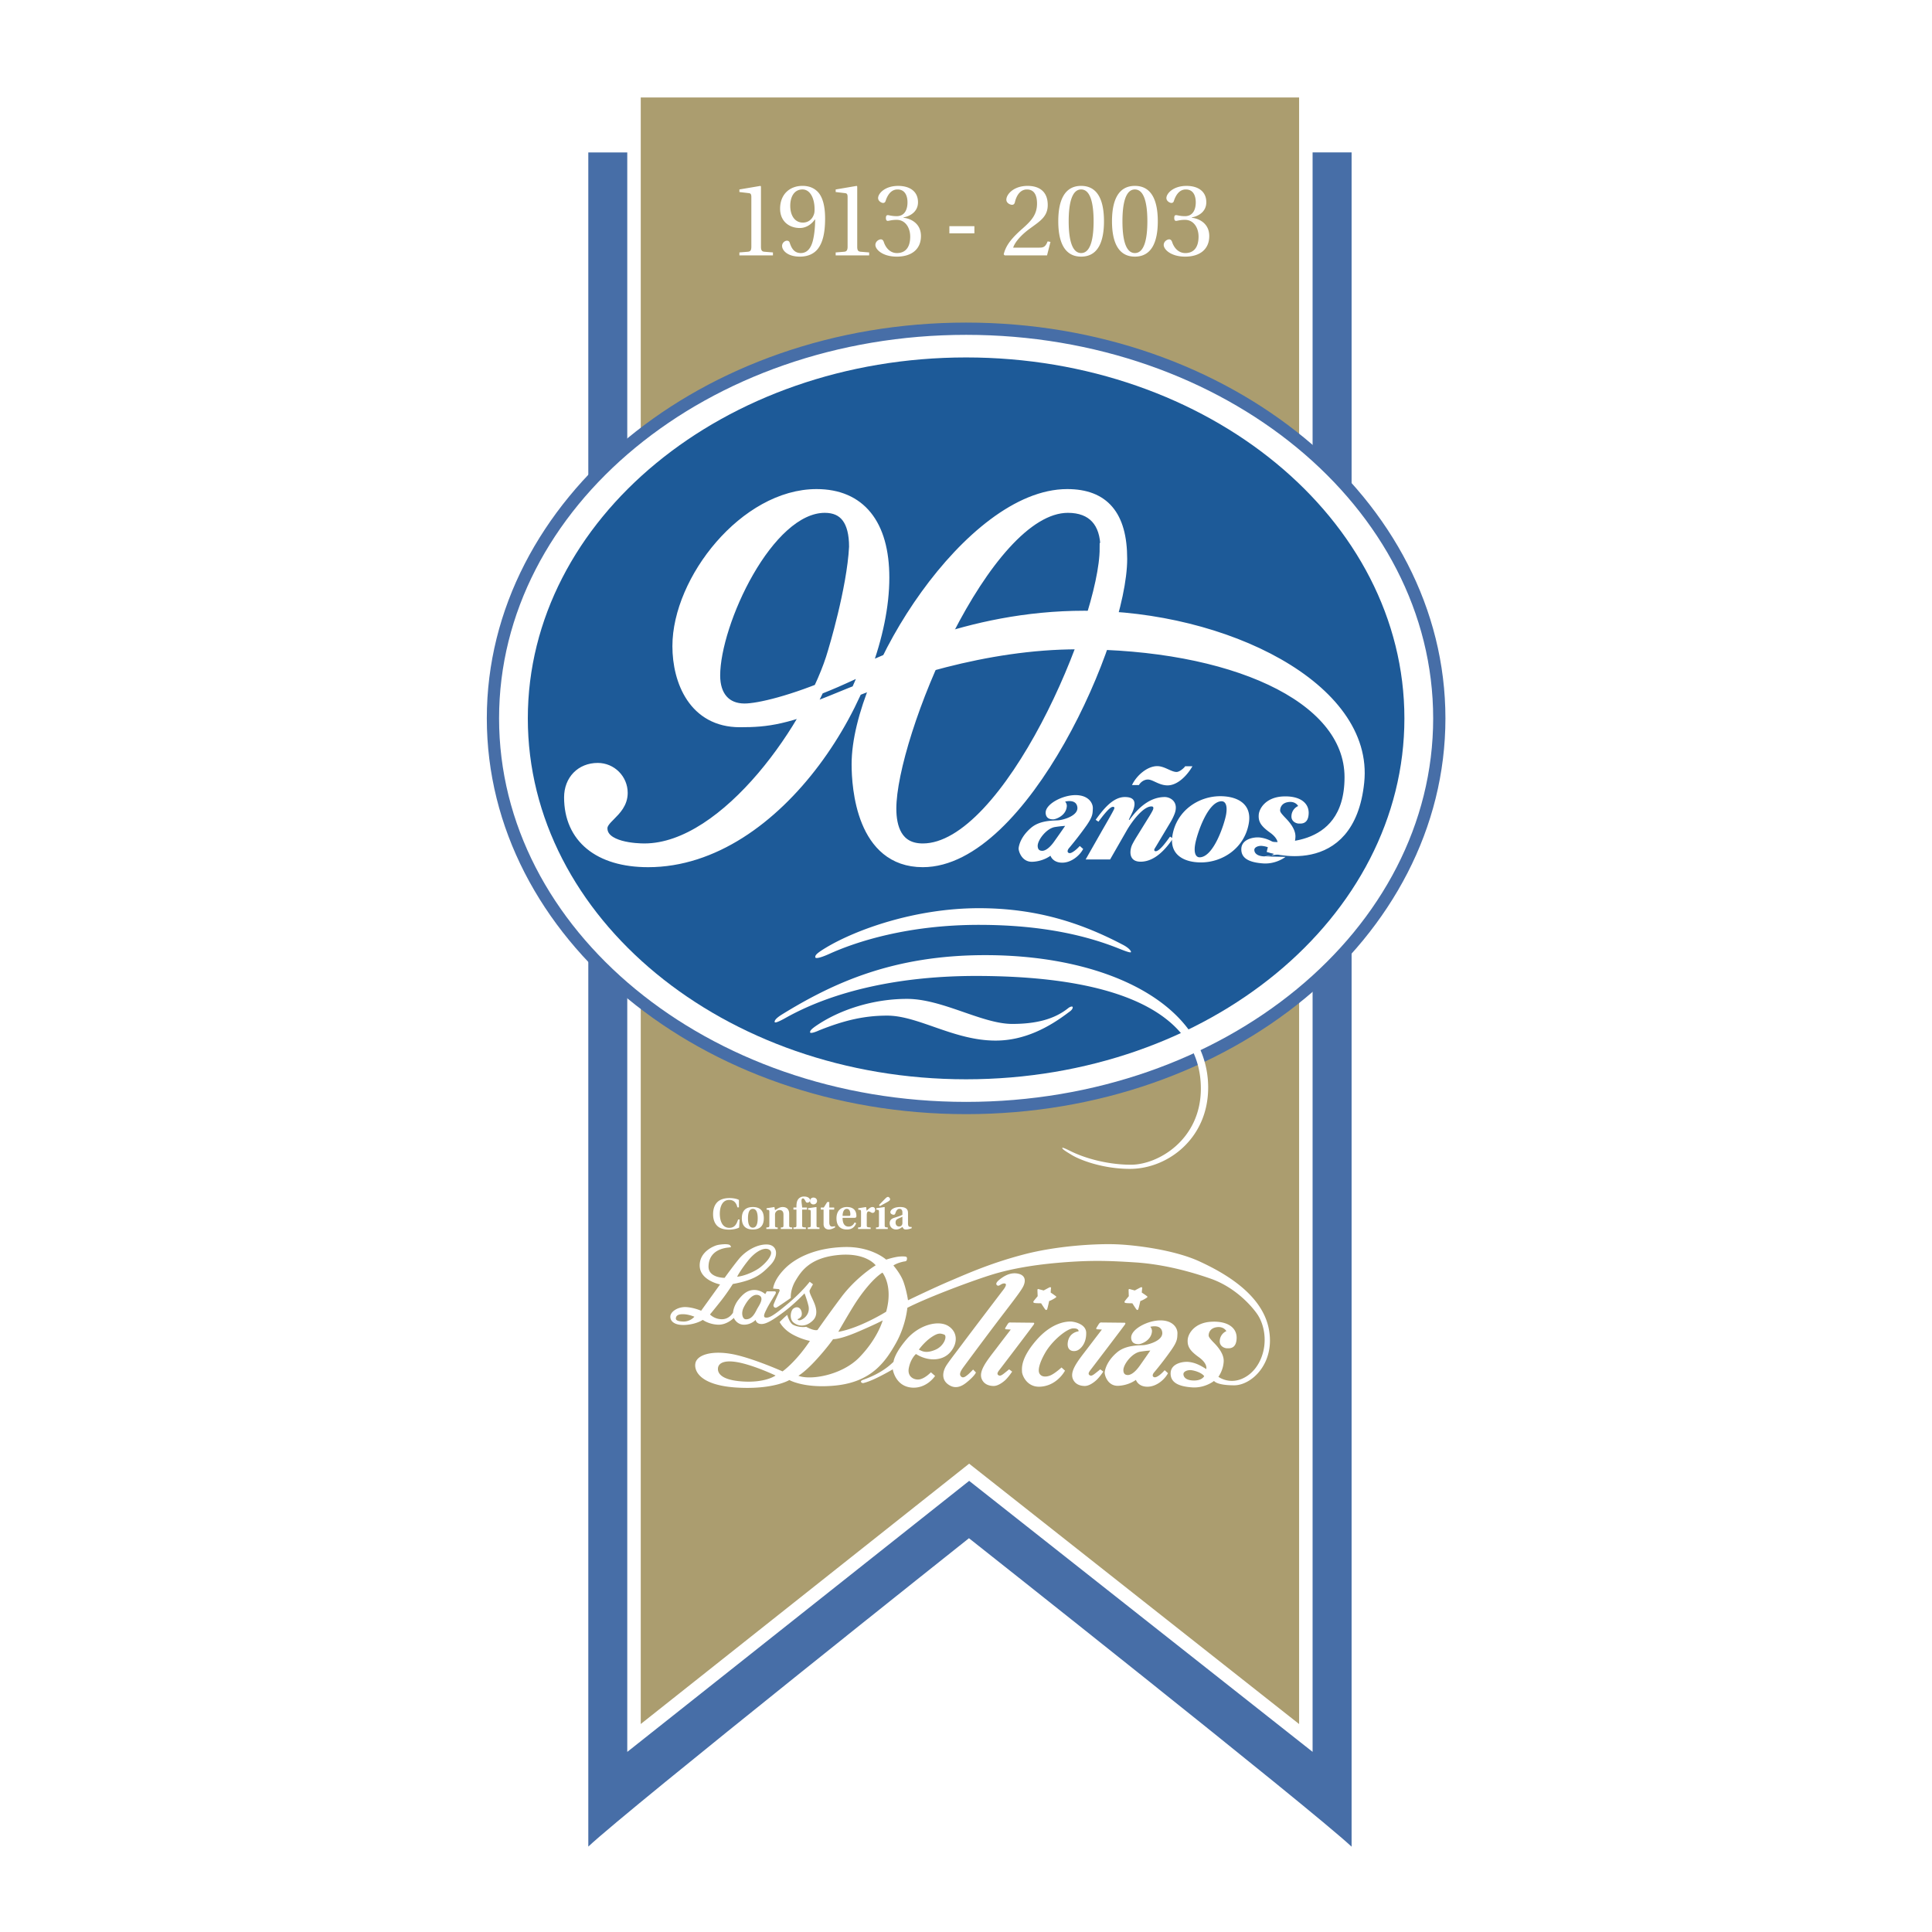 <svg xmlns="http://www.w3.org/2000/svg" width="2500" height="2500" viewBox="0 0 192.756 192.756"><g fill-rule="evenodd" clip-rule="evenodd"><path fill="#fff" d="M0 0h192.756v192.756H0V0z"/><path d="M58.674 47.583C52.409 54.247 48.67 62.61 48.67 71.681c0 9.067 3.739 17.428 10.004 24.089l.005 88.471c4.202-3.934 37.985-30.767 37.985-30.767s33.976 26.861 38.171 30.777l-.004-89.303c5.812-6.525 9.254-14.566 9.254-23.269 0-8.694-3.449-16.767-9.254-23.287l.004-33.224h-3.963V8.502H62.664v6.665h-3.986c.002.757-.004 32.416-.004 32.416z" fill="#fff"/><path d="M58.695 15.208v169.026c4.2-3.934 37.979-30.766 37.979-30.766s33.98 26.86 38.175 30.776V15.207l-76.154.001z" fill="#476ea7"/><path fill="#ab9d6f" stroke="#fff" stroke-width="1.345" stroke-miterlimit="2.613" d="M63.255 9.054v164.342l33.437-26.508 33.593 26.508V9.054h-67.03z"/><path d="M56.637 71.674c0-18.081 17.799-32.74 39.753-32.74 21.959 0 39.754 14.66 39.754 32.74 0 18.078-17.795 32.732-39.754 32.732-21.953 0-39.753-14.654-39.753-32.732z" fill="#1d5a98"/><path d="M49.181 71.671c0-21.468 21.141-38.875 47.209-38.875 26.071 0 47.209 17.407 47.209 38.875 0 21.472-21.139 38.876-47.209 38.876-26.068 0-47.209-17.404-47.209-38.876z" fill="#fff" stroke="#476ea7" stroke-width="1.223" stroke-miterlimit="2.613"/><path d="M52.661 71.674c0-19.89 19.583-36.012 43.729-36.012 24.151 0 43.727 16.122 43.727 36.012 0 19.883-19.576 36.007-43.727 36.007-24.146.001-43.729-16.123-43.729-36.007z" fill="#1d5a98"/><path d="M108.408 82.35c.625-.906.6-1.162.625-1.696.018-.535-.439-1.326-1.734-1.326-1.301 0-3.025.902-2.973 1.791.033.581.5.628.75.628.254 0 1.289-.355 1.359-1.304.02-.279-.166-.464-.166-.464s1.07-.302 1.213.512c.164.886-1.379 1.303-1.861 1.348-.484.045-1.824-.031-2.74.743-1.092.928-1.232 1.839-1.252 2.051-.025.207.27 1.391 1.381 1.347 1.1-.046 1.797-.605 1.797-.605s.209.695 1.174.695c.959 0 1.799-.789 2.086-1.371l-.336-.296s-.311.345-.584.526c-.271.19-.439.235-.562.143-.129-.095-.062-.302.082-.467a34.705 34.705 0 0 0 1.741-2.255zm-3.23 1.606c-.625.883-1.068.929-1.189.929-.23 0-.449-.083-.459-.482-.012-.579.859-1.746 1.715-1.889.607-.095 1.025-.115 1.025-.115s-.459.672-1.092 1.557zM128.705 85.071s.518-.669.541-1.602c.021-.932-.945-1.796-1.15-2.026-.209-.234-.377-.419-.377-.581 0-.161.061-.723.795-.837.748-.12 1.002.394 1.002.394a1.124 1.124 0 0 0-.666.977c-.045.583.502.77.729.77.23 0 .947.093.988-1.001.039-1.093-.924-1.792-2.598-1.702-1.674.096-2.342 1.19-2.385 1.839-.043.653.186 1.096 1.131 1.769.939.675.752 1.213.752 1.213-.752-.487-1.211-.654-1.758-.725-.545-.07-1.818.12-1.861 1.115-.043 1.003.855 1.375 2.172 1.469 1.32.09 2.24-.653 2.24-.653l-2.115-.047c-.77-.023-1-.371-1-.648 0-.283.439-.445.812-.392.381.04 1.051.25 1.301.598 0 0-.211.472-1.113.442l2.56-.372z" fill="#fff"/><path d="M73.817 72.02c-4.578 0-6.196-4.066-6.196-7.553 0-6.609 6.715-15.136 13.847-15.136 4.339 0 6.725 2.952 6.725 8.304 0 11.195-10.542 28.349-23.526 28.349-4.918 0-7.853-2.403-7.853-6.428 0-1.709 1.162-2.903 2.824-2.903 1.353 0 2.452 1.1 2.452 2.453 0 1.022-.642 1.67-1.209 2.24-.438.437-.813.822-.813 1.284 0 1.957 3.514 2.057 4.223 2.057 8.211 0 16.836-12.603 18.841-19.672 0 0 1.897-6.195 2.115-10.456 0-2.607-.994-3.929-2.954-3.929-5.668 0-10.977 11.528-10.977 16.767 0 2.083 1.1 3.323 2.953 3.328 1.43.004 4.867-.824 9.132-2.674 4.263-1.847 13.007-6.583 24.805-6.583 13.984 0 28.363 7.146 27.367 16.57-.963 9.23-9.021 6.452-9.021 6.452s8.127 1.191 8.127-6.945c0-8.138-11.992-13.298-27.166-13.298-9.232 0-18.229 3.044-23.653 5.296-5.418 2.246-7.257 2.477-10.043 2.477z" fill="#fff" stroke="#fff" stroke-width="1.071" stroke-miterlimit="2.613"/><path d="M106.475 49.331c-9.655 0-20.975 17.796-20.975 26.92 0 2.284.468 9.732 6.57 9.732 9.98 0 19.854-22.223 19.854-30.222 0-4.327-1.781-6.43-5.449-6.43zM92.07 84.687c-2.623 0-3.178-2.178-3.178-4.007 0-7.313 9.381-30.05 17.651-30.05 2.441 0 3.781 1.447 3.781 4.079h-.074c0 7.297-9.66 29.978-18.18 29.978z" fill="#fff" stroke="#fff" stroke-width="1.071" stroke-miterlimit="2.613"/><path d="M112.939 78.326c.445-.949 1.52-1.889 2.52-1.889.729 0 1.391.581 1.922.581.268 0 .619-.281.828-.511a.09.09 0 0 1 .029-.055h.73c-.516.907-1.475 1.905-2.48 1.905-.857 0-1.463-.584-1.963-.584-.34 0-.693.213-.898.553h-.688zm-3.625 3.467c.713-.981 1.693-2.273 2.91-2.273.871 0 1.16.397.842 1.292-.113.328-.307.641-.441.981h.068c.879-1.222 2.045-2.273 3.521-2.273.51 0 1.416.444.986 1.646a5.557 5.557 0 0 1-.432.884l-1.291 2.158c-.158.271-.279.453-.305.514-.041.126.029.207.127.207.424 0 1.168-1.105 1.436-1.459l.297.184c-.809 1.179-1.883 2.317-3.236 2.317-1.064 0-1.139-.864-.898-1.561.053-.143.207-.43.41-.77l1.389-2.244c.191-.315.314-.539.342-.627.059-.17.053-.312-.162-.312-.814 0-1.924 1.464-2.465 2.403l-1.656 2.887h-2.441l1.537-2.701c.223-.398 1.219-2.093 1.316-2.36.049-.146-.018-.187-.143-.187-.359 0-1.209 1.194-1.436 1.481l-.275-.187z" fill="#fff"/><path d="M119.244 84.223c.164-.959 1.238-4.281 2.639-4.281.303 0 .617.291.447 1.311-.172.962-1.244 4.281-2.65 4.281-.295-.001-.612-.292-.436-1.311zm-2.267-.887c-.33 1.934 1.137 2.708 2.846 2.708 2.168 0 4.348-1.441 4.77-3.903.334-1.934-1.137-2.704-2.846-2.704-2.165 0-4.352 1.437-4.77 3.899zM112.01 94.25c.52.262.83.578.83.729 0 .102-.363 0-1.139-.314-2.963-1.192-7.379-2.391-14.033-2.391-7.075 0-12.225 1.665-14.973 2.916-.937.418-1.354.464-1.354.309 0-.158 0-.309 1.04-.935 3.016-1.822 8.942-3.953 15.287-3.953 5.719-.001 10.18 1.454 14.342 3.639zm8.529 14.254c0 5.103-4.059 8.115-7.799 8.115-2.705 0-5.045-.888-5.926-1.457-.518-.312-.832-.519-.832-.625 0-.105.52.161.832.312 1.561.778 3.846 1.356 6.025 1.356 2.713 0 6.971-2.501 6.971-7.596 0-6.659-6.555-11.238-22.459-11.238-7.483 0-14.091 1.458-18.923 4.16-.933.527-1.143.527-1.143.419 0-.107.054-.312.728-.734 5.145-3.171 11.13-5.921 20.278-5.921 12.787 0 22.248 5.307 22.248 13.209zm-19.547-6.347c2.496 0 4.258-.519 5.561-1.556.262-.211.473-.211.473-.113 0 .166-.109.312-.428.527-1.918 1.459-4.359 2.805-7.266 2.805-4.162 0-7.7-2.491-10.817-2.491-2.288 0-4.261.465-6.756 1.456-.677.308-.937.308-.937.202 0-.153.105-.311.728-.726 2.337-1.558 5.615-2.602 8.944-2.602 3.535.001 7.486 2.498 10.498 2.498zM73.742 122.473c-.246.14-.679.208-.998.208-.519 0-.916-.119-1.178-.37-.277-.268-.421-.667-.421-1.167 0-.486.126-.883.386-1.17.263-.281.677-.443 1.258-.443.286 0 .697.051.935.186v.743h-.155c-.088-.385-.3-.743-.816-.743-.8 0-.938.907-.938 1.367 0 .508.136 1.417.954 1.417.525 0 .721-.363.87-.835h.155l-.052.807zM75.113 122.486c-.338 0-.487-.35-.487-.938 0-.591.149-.94.487-.94.334 0 .483.35.483.94 0 .589-.149.938-.483.938zm0 .182c.76 0 1.092-.417 1.092-1.119 0-.705-.332-1.123-1.092-1.123-.763 0-1.1.418-1.1 1.123 0 .702.337 1.119 1.1 1.119zM76.458 122.463c.271-.012.301-.029.301-.226v-1.32c0-.163-.039-.193-.116-.208l-.161-.022v-.139l.78-.122.062.313c.28-.174.488-.313.761-.313.438 0 .653.26.653.681v1.131c0 .196.029.214.301.226v.155H77.9v-.155l.113-.007c.118-.012.154-.039.154-.2v-1.078c0-.305-.138-.451-.387-.451a.448.448 0 0 0-.41.25c-.04.064-.047.149-.047.251v1.028c0 .161.039.188.16.2l.108.007v.155h-1.133v-.156zM79.161 122.618h1.243v-.155c-.345-.012-.373-.025-.373-.226v-1.559h.479v-.202h-.479c0-.133-.065-.456-.065-.681-.003-.151.062-.233.143-.233.081 0 .147.067.276.317.03.061.077.11.169.11.121 0 .268-.092.268-.235 0-.16-.171-.376-.603-.376a.714.714 0 0 0-.575.258c-.12.151-.182.374-.182.711v.129h-.301v.202h.301v1.559c0 .196-.024.214-.301.226v.155z" fill="#fff"/><path d="M81.465 122.237c0 .196.031.214.296.226v.155h-1.17v-.155c.269-.012.3-.029.3-.226v-1.32c0-.163-.031-.193-.114-.208l-.156-.022v-.139l.81-.122.034.027v1.784zm-.649-2.414a.33.33 0 0 1 .344-.34c.218 0 .358.153.358.34a.35.35 0 0 1-.358.341.33.33 0 0 1-.344-.341zM83.227 120.477h-.488v-.55h-.206l-.345.55h-.295v.202h.275v1.448c0 .417.312.541.52.541.197 0 .444-.095.643-.224l-.042-.117a.73.73 0 0 1-.273.049c-.156 0-.277-.117-.277-.412v-1.285h.488v-.202zM84.066 121.308c0-.267.076-.699.418-.699.314 0 .355.362.355.554 0 .114-.03.146-.138.146h-.635v-.001zm1.202.65c-.127.251-.304.418-.601.418-.473 0-.604-.418-.604-.875h1.175c.133 0 .206-.035.206-.183 0-.242-.053-.893-.949-.893-.353 0-.619.128-.791.331-.174.207-.248.488-.248.793 0 .637.285 1.123 1.044 1.118.509 0 .774-.257.919-.627l-.151-.082zM85.611 122.463c.262-.012.294-.029.294-.226v-1.32c0-.163-.032-.2-.119-.208l-.158-.022v-.139l.785-.122.053.371c.27-.265.409-.371.579-.371.182 0 .269.118.269.267a.382.382 0 0 1-.063.224.246.246 0 0 1-.187.095.32.32 0 0 1-.159-.053c-.107-.061-.177-.095-.246-.095-.106 0-.182.104-.182.367v1.007c0 .196.034.207.387.226v.155H85.61v-.156h.001zM88.266 122.237c0 .196.035.214.307.226v.155h-1.175v-.155c.27-.012.297-.029.297-.226v-1.32c0-.163-.027-.193-.108-.208l-.159-.022v-.139l.815-.122.023.027v1.784zm-.563-2.016l.588-.604c.152-.154.224-.202.311-.202.084 0 .206.134.206.233 0 .107-.128.191-.276.275l-.752.417-.077-.119zM90.034 122.019c-.002.275-.2.349-.33.349-.205 0-.351-.151-.351-.396 0-.211.082-.306.256-.388.159-.08.323-.136.425-.188v.623zm.913.388a.598.598 0 0 1-.214-.012c-.065-.02-.141-.078-.141-.346v-1.004c0-.271-.061-.62-.789-.62-.588 0-.97.253-.97.521 0 .179.234.251.331.251.091 0 .139-.062.171-.157.113-.354.264-.433.41-.433.139 0 .289.078.289.362v.228c-.207.119-.525.21-.812.303-.349.109-.457.296-.457.54 0 .332.232.627.654.627.268 0 .475-.157.623-.257.062.143.13.257.324.257.2 0 .444-.063.598-.132l-.017-.128zM73.77 25.48v-.295l.855-.069c.115-.013.193-.043.25-.112.055-.073.087-.195.087-.388v-4.949c0-.296-.076-.375-.242-.396l-.95-.113v-.255l2.101-.357.05.062v6.008c0 .396.124.478.339.5l.856.069v.295H73.77zM80.101 22.208c-.794 0-1.257-.696-1.257-1.674 0-.938.421-1.632 1.216-1.632.818 0 1.21.968 1.21 1.957 0 .176-.003.378-.072.542-.161.479-.558.807-1.097.807zm-.303.54c.622 0 1.16-.357 1.505-.856h.024c0 .642-.058 1.469-.24 2.171-.182.674-.542 1.185-1.191 1.185-.694 0-.946-.541-1.103-1.02-.041-.131-.115-.214-.283-.214-.194 0-.481.202-.481.52 0 .448.54 1.07 1.773 1.07.829 0 1.463-.305 1.848-.848.418-.58.67-1.478.67-2.957 0-1.265-.252-2.092-.653-2.571-.387-.459-.942-.684-1.595-.684-1.307 0-2.242.867-2.242 2.276.002 1.276.918 1.928 1.968 1.928zM83.375 25.48v-.295l.853-.069c.114-.013.193-.043.244-.112.06-.073.093-.195.093-.388v-4.949c0-.296-.074-.375-.244-.396l-.945-.113v-.255l2.1-.357.049.062v6.008c0 .396.121.478.335.5l.856.069v.295h-3.341zM88.573 21.463c.121 0 .396.103.885.103.871 0 1.083-.765 1.083-1.378 0-.57-.195-1.285-.997-1.285-.574 0-.963.449-1.186 1.142-.04.133-.122.203-.258.203-.138 0-.491-.172-.491-.49 0-.437.658-1.212 2.001-1.212 1.092 0 1.979.5 1.979 1.632 0 1.008-.887 1.419-1.44 1.509v.042c.564.049 1.735.459 1.735 1.824 0 1.306-.926 2.051-2.41 2.051-1.434 0-2.136-.723-2.136-1.162 0-.366.357-.562.543-.562.139 0 .244.09.304.286.192.571.631 1.083 1.304 1.083.723 0 1.322-.429 1.322-1.642 0-.89-.482-1.674-1.353-1.674-.488 0-.764.104-.885.104-.135 0-.186-.114-.186-.289 0-.183.051-.285.186-.285zM97.215 22.563v.715h-2.496v-.715h2.496zM104.463 25.48h-4.221l-.104-.1c.197-.798.637-1.489 1.887-2.583.887-.784 1.439-1.396 1.439-2.486 0-.746-.225-1.408-1.012-1.408-.633 0-1.027.559-1.191 1.254-.043.174-.115.275-.295.275-.174 0-.562-.163-.562-.509 0-.533.727-1.378 2.121-1.378 1.072 0 2.008.49 2.008 1.908 0 1.143-.754 1.6-1.729 2.314-.953.684-1.553 1.409-1.719 1.939h2.613c.404 0 .609-.072.826-.624l.281.052-.342 1.346zM107.865 18.902c.969 0 1.244 1.508 1.244 3.173 0 1.663-.275 3.172-1.244 3.172-.965 0-1.242-1.509-1.242-3.172 0-1.665.277-3.173 1.242-3.173zm0-.357c-1.678 0-2.281 1.49-2.281 3.53 0 2.038.604 3.528 2.281 3.528 1.682 0 2.279-1.49 2.279-3.528.001-2.04-.597-3.53-2.279-3.53zM113.227 18.902c.971 0 1.246 1.508 1.246 3.173 0 1.663-.275 3.172-1.246 3.172-.967 0-1.24-1.509-1.24-3.172-.001-1.665.273-3.173 1.24-3.173zm0-.357c-1.68 0-2.283 1.49-2.283 3.53 0 2.038.604 3.528 2.283 3.528 1.684 0 2.287-1.49 2.287-3.528 0-2.04-.604-3.53-2.287-3.53zM117.338 21.463c.121 0 .393.103.883.103.869 0 1.08-.765 1.08-1.378 0-.57-.191-1.285-.992-1.285-.578 0-.961.449-1.189 1.142-.037.133-.121.203-.252.203-.143 0-.496-.172-.496-.49 0-.437.662-1.212 2.006-1.212 1.092 0 1.975.5 1.975 1.632 0 1.008-.883 1.419-1.439 1.509v.042c.566.049 1.734.459 1.734 1.824 0 1.306-.926 2.051-2.404 2.051-1.432 0-2.139-.723-2.139-1.162 0-.366.355-.562.543-.562.135 0 .242.09.301.286.193.571.635 1.083 1.311 1.083.721 0 1.32-.429 1.32-1.642 0-.89-.488-1.674-1.357-1.674-.49 0-.762.104-.883.104-.137 0-.184-.114-.184-.289-.002-.183.045-.285.182-.285zM81.094 129.667c-.167-.368-.388-.779-.31-.938.081-.164.329-.598.329-.598l-.329-.25s-.76 1.006-2.172 2.188c-1.419 1.185-1.843 1.419-2.196 1.389-.349-.021-.125-.452.065-.841.18-.39.839-1.432.899-1.549.061-.113.019-.229-.083-.229h-.795l-.153.272s-.448-.411-1.084-.411c-.631 0-1.084.324-1.596.98-.502.646-.533 1.279-.533 1.279s-.354.66-1.109.66c-.76 0-1.191-.477-1.191-.477s.553-.663 1.191-1.479c.636-.826 1.086-1.557 1.086-1.557 2.238-.41 2.89-1.005 3.753-1.895.862-.889.716-2.025-.35-2.049-1.07-.024-2.192.703-2.805 1.459-.616.754-1.416 1.869-1.416 1.869s-1.625.024-1.605-1.141c.04-1.84 1.972-1.867 2.091-1.896.127-.021.228 0 .064-.203-.162-.202-1.067-.089-1.312-.018-.241.062-1.762.612-1.725 2.071.045 1.458 2.032 1.845 2.032 1.845l-1.889 2.624s-.777-.342-1.554-.365c-.781-.021-1.498.457-1.517.936-.021.48.428.913 1.517.844 1.087-.068 1.72-.501 1.72-.501s.572.433 1.499.477c.92.045 1.598-.679 1.598-.679.088.224.432.724 1.108.679.675-.044 1.068-.477 1.068-.477s.04.387.553.41c.507.022 1.187-.41 2.235-1.186 1.042-.774 2.089-1.871 2.089-1.871s.245.622.391 1.233c.146.611-.167 1.091-.594 1.344-.433.25-.491 0-.491 0 .102-.045.223-.09.345-.253.124-.157.104-.547-.083-.773-.183-.23-.487-.203-.719 0-.219.208-.386.981.042 1.349.439.362 1.172.522 1.91-.164.74-.678.183-1.747.026-2.108zm-6.483-3.863c.881-1.113 1.841-1.456 2.232-1.043.39.407-.57 1.413-1.187 1.819-.614.407-1.541.757-2.111.797 0 0 .268-.564 1.066-1.573zm-6.442 6.046c-.694-.021-.76-.199-.734-.36.041-.277.306-.393.818-.368.511.024 1.027.248 1.027.248s-.413.502-1.111.48zm7.407-1.322c-.184.319-.489 1.146-1.189 1.094-.311-.025-.473-.615-.185-1.186.331-.653.9-1.437 1.498-1.21.591.231.056.984-.124 1.302zM91.386 135.089c1.145.729 2.562.729 3.362-.112.8-.847.862-2.035-.119-2.67-.989-.639-2.932-.139-4.184 1.323-1.25 1.459-1.297 2.235-1.297 2.235-1.212 1.206-2.766 1.688-3.097 1.823-.324.139-.058.341.103.298.166-.047.556-.138 1.397-.55.84-.41 1.52-.818 1.52-.818s.244 1.695 1.905 1.824c1.498.109 2.318-1.164 2.318-1.164l-.418-.364s-.485.522-1.022.682c-.532.159-1.347-.159-1.188-1.07.18-.984.72-1.437.72-1.437zm1.491-1.642c.73-.506.957-.422 1.32-.298.332.117.035 1.144-.902 1.527-.942.391-1.317.114-1.62-.024 0 0 .494-.704 1.202-1.205zM97.371 136.933l-.285-.294s-.266.294-.512.503c-.245.201-.524.429-.734.137-.167-.227.084-.595.24-.82.165-.228 1.665-2.258 3.181-4.266 1.518-2.006 2.564-3.305 2.83-3.854.266-.547.205-1.049-.391-1.232-.594-.18-1.172 0-1.678.339-.516.347-.721.597-.578.756.146.16.289.023.453-.068.166-.091.354-.115.43-.042.082.064.02.271-.225.59-.248.32-3.282 4.311-4.081 5.382-.797 1.07-1.478 1.928-1.682 2.306-.247.458-.525 1.376.494 1.895.631.314 1.188-.026 1.495-.254.309-.233.885-.733 1.043-1.078zM100.76 131.944c-.082 0-.148.042-.207.134-.062.09-.186.298-.244.389s-.021.16.08.16.455.025.455.025-.672.87-1.5 1.96c-.924 1.205-1.762 2.233-1.371 3.029.264.549.84.638 1.164.638.328 0 .717-.206 1.092-.524.367-.318.752-.909.752-.909l-.303-.228s-.27.228-.535.434c-.264.205-.41.248-.553.136-.146-.116-.041-.297.078-.456.131-.162 3.43-4.492 3.484-4.607.066-.111.025-.156-.078-.156l-2.314-.025zM104.283 130.642c-.078-.091-.41-.613-.41-.613s-.486 0-.633-.027c-.143-.021-.186-.09-.104-.201.082-.117.393-.479.393-.479s-.023-.504-.023-.591c0-.093.023-.14.102-.12.082.027.521.138.521.138s.469-.251.545-.293c.08-.046.211-.046.186.063-.018.119-.035.438-.035.438s.4.271.486.343c.086.065.105.09.02.158-.08.068-.471.298-.656.343 0 0-.141.637-.184.773-.038.139-.122.159-.208.068zM109.855 131.944c-.08 0-.145.042-.211.134-.061.09-.182.298-.244.389-.059.091-.018.16.084.16.1 0 .451.025.451.025s-.668.87-1.498 1.96c-.924 1.205-1.764 2.233-1.369 3.029.262.549.834.638 1.166.638.324 0 .717-.206 1.084-.524.375-.318.758-.909.758-.909l-.301-.228s-.27.228-.543.434c-.26.205-.406.248-.545.136-.145-.116-.045-.297.076-.456.125-.162 3.428-4.492 3.488-4.607.062-.111.021-.156-.082-.156l-2.314-.025zM113.385 130.642c-.08-.091-.41-.613-.41-.613s-.498 0-.639-.027c-.145-.021-.188-.09-.104-.201.082-.117.389-.479.389-.479s-.02-.504-.02-.591c0-.093.02-.14.107-.12.078.027.51.138.51.138s.471-.251.553-.293c.08-.046.205-.046.188.063-.02.119-.045.438-.045.438s.41.271.492.343c.086.065.098.09.023.158-.084.068-.471.298-.658.343 0 0-.141.637-.191.773-.035.139-.121.159-.195.068zM106.256 136.752l-.348-.319s-.719.662-1.191.824c-.471.16-.865.086-1.027-.256-.16-.341.051-1.082.557-1.979.699-1.255 2.193-2.465 2.811-2.488.611-.024.551.294.551.294s-.902.072-1.068 1.051c-.162.979.637 1.026 1.008.822.367-.206.84-.753.822-1.73-.02-.914-1.273-1.121-1.564-1.121-.279 0-1.795 0-3.418 1.873-1.621 1.867-1.422 2.872-1.422 3.142 0 .277.436 1.531 1.766 1.488 1.335-.049 2.175-.987 2.523-1.601z" fill="#fff"/><path d="M116.855 134.701c.619-.889.598-1.14.619-1.665.018-.526-.432-1.301-1.701-1.301-1.273 0-2.965.886-2.916 1.756.033.57.492.619.738.619.252 0 1.268-.352 1.338-1.282a.64.64 0 0 0-.168-.452s1.045-.298 1.186.501c.162.868-1.348 1.271-1.816 1.323-.477.045-1.793-.033-2.691.729-1.066.906-1.211 1.803-1.229 2.004-.018.209.266 1.371 1.355 1.329 1.082-.048 1.76-.593 1.76-.593s.207.684 1.148.684c.943 0 1.764-.776 2.051-1.352l-.33-.295s-.305.346-.57.53c-.268.181-.434.222-.551.13-.131-.088-.066-.295.076-.452a32.725 32.725 0 0 0 1.701-2.213zm-3.152 1.571c-.619.869-1.051.915-1.172.915-.227 0-.443-.083-.451-.481-.014-.56.84-1.709 1.682-1.849.594-.096 1.004-.111 1.004-.111s-.452.662-1.063 1.526z" fill="#fff"/><path d="M126.58 132.534c-.701-3.442-4.445-5.547-6.908-6.682-2.463-1.139-6.363-1.642-8.373-1.71-2.006-.07-5.865.157-9.105 1.002-3.242.846-5.5 1.843-7.281 2.602-1.781.75-4.32 1.984-4.32 1.984s-.126-.902-.437-1.801c-.287-.84-1.021-1.669-1.021-1.669.345-.244.94-.385 1.122-.408.19-.024.21-.089.23-.227.021-.138-.021-.23-.127-.25-.104-.021-.512-.049-.982.045-.469.09-.966.252-.966.252s-1.453-1.325-4.163-1.254c-2.708.068-4.73.957-5.907 2.117-1.167 1.164-1.209 2.029-1.209 2.029s.451.044.533.044c.079 0 .148.12.105.207-.042.093-.551 1.185-.596 1.37-.042.179.123.342.285.271.165-.065 1.44-.958 1.44-.958s-.086-.798.488-1.754c.574-.958 1.454-2.258 4.247-2.53 2.79-.272 3.732 1.027 3.732 1.027-.8.502-2.233 1.595-3.408 3.146a129.93 129.93 0 0 0-2.398 3.306c-.366.114-1.129-.318-1.129-.318-.324.071-.941 0-1.313-.208-.366-.2-.572-.976-.572-.976-.145.088-.762.706-.762.706s.313.684 1.236 1.21c.92.521 1.785.678 1.785.678-1.438 2.145-2.731 3.039-2.731 3.039s-3.239-1.442-5.208-1.758c-1.964-.321-3.34.136-3.489.958-.145.82.557 2.21 4.188 2.417 3.626.206 5.188-.754 5.188-.754s1.495.863 4.614.547c3.591-.367 4.961-2.37 5.99-4.174 1.026-1.8 1.167-3.579 1.167-3.579 1.766-.915 5.907-2.506 8.287-3.262 2.377-.751 5.082-1.119 7.654-1.301 2.559-.182 4.178-.134 6.703.026 2.52.155 5.088.75 7.586 1.617 2.498.865 4.141 2.759 4.703 3.582.545.822.836 2.004.67 3.213-.164 1.21-.844 2.604-2.191 3.194-1.355.59-2.377-.187-2.377-.187s.502-.66.529-1.569c.021-.917-.926-1.759-1.129-1.984-.205-.229-.373-.415-.373-.571 0-.161.064-.707.783-.821.727-.113.986.389.986.389a1.11 1.11 0 0 0-.66.959c-.039.567.494.752.721.752.223 0 .92.093.961-.983.045-1.069-.9-1.756-2.539-1.664-1.648.096-2.301 1.164-2.344 1.802-.037.641.188 1.072 1.113 1.734.92.66.74 1.187.74 1.187-.74-.475-1.191-.643-1.727-.711-.533-.066-1.783.115-1.826 1.094-.039.987.842 1.353 2.137 1.442 1.289.091 2.193-.642 2.193-.642s.244.436 2.006.436c1.765.001 4.146-2.237 3.449-5.679zm-52.524 5.293c-2.315-.158-2.48-.967-2.418-1.369.083-.527.779-.843 2.375-.459 1.601.389 3.367 1.237 3.367 1.237s-1.009.75-3.324.591zm11.672-2.393c-1.741 1.782-4.886 2.3-6.073 1.823 0 0 .636-.343 1.765-1.577 1.128-1.23 1.699-2.073 1.699-2.073s.599.067 2.466-.729c1.866-.799 2.481-1.142 2.481-1.142s-.48 1.791-2.338 3.698zm2.684-4.564s-2.622 1.64-4.776 2.007c0 0 1.003-1.756 1.64-2.762.635-1.002 1.764-2.508 2.765-3.147-.001 0 1.094 1.303.371 3.902zm30.643 6.863c-.762-.024-.984-.367-.984-.639 0-.27.426-.435.797-.389.369.046 1.029.256 1.275.594 0 .001-.205.463-1.088.434z" fill="#fff"/></g></svg>